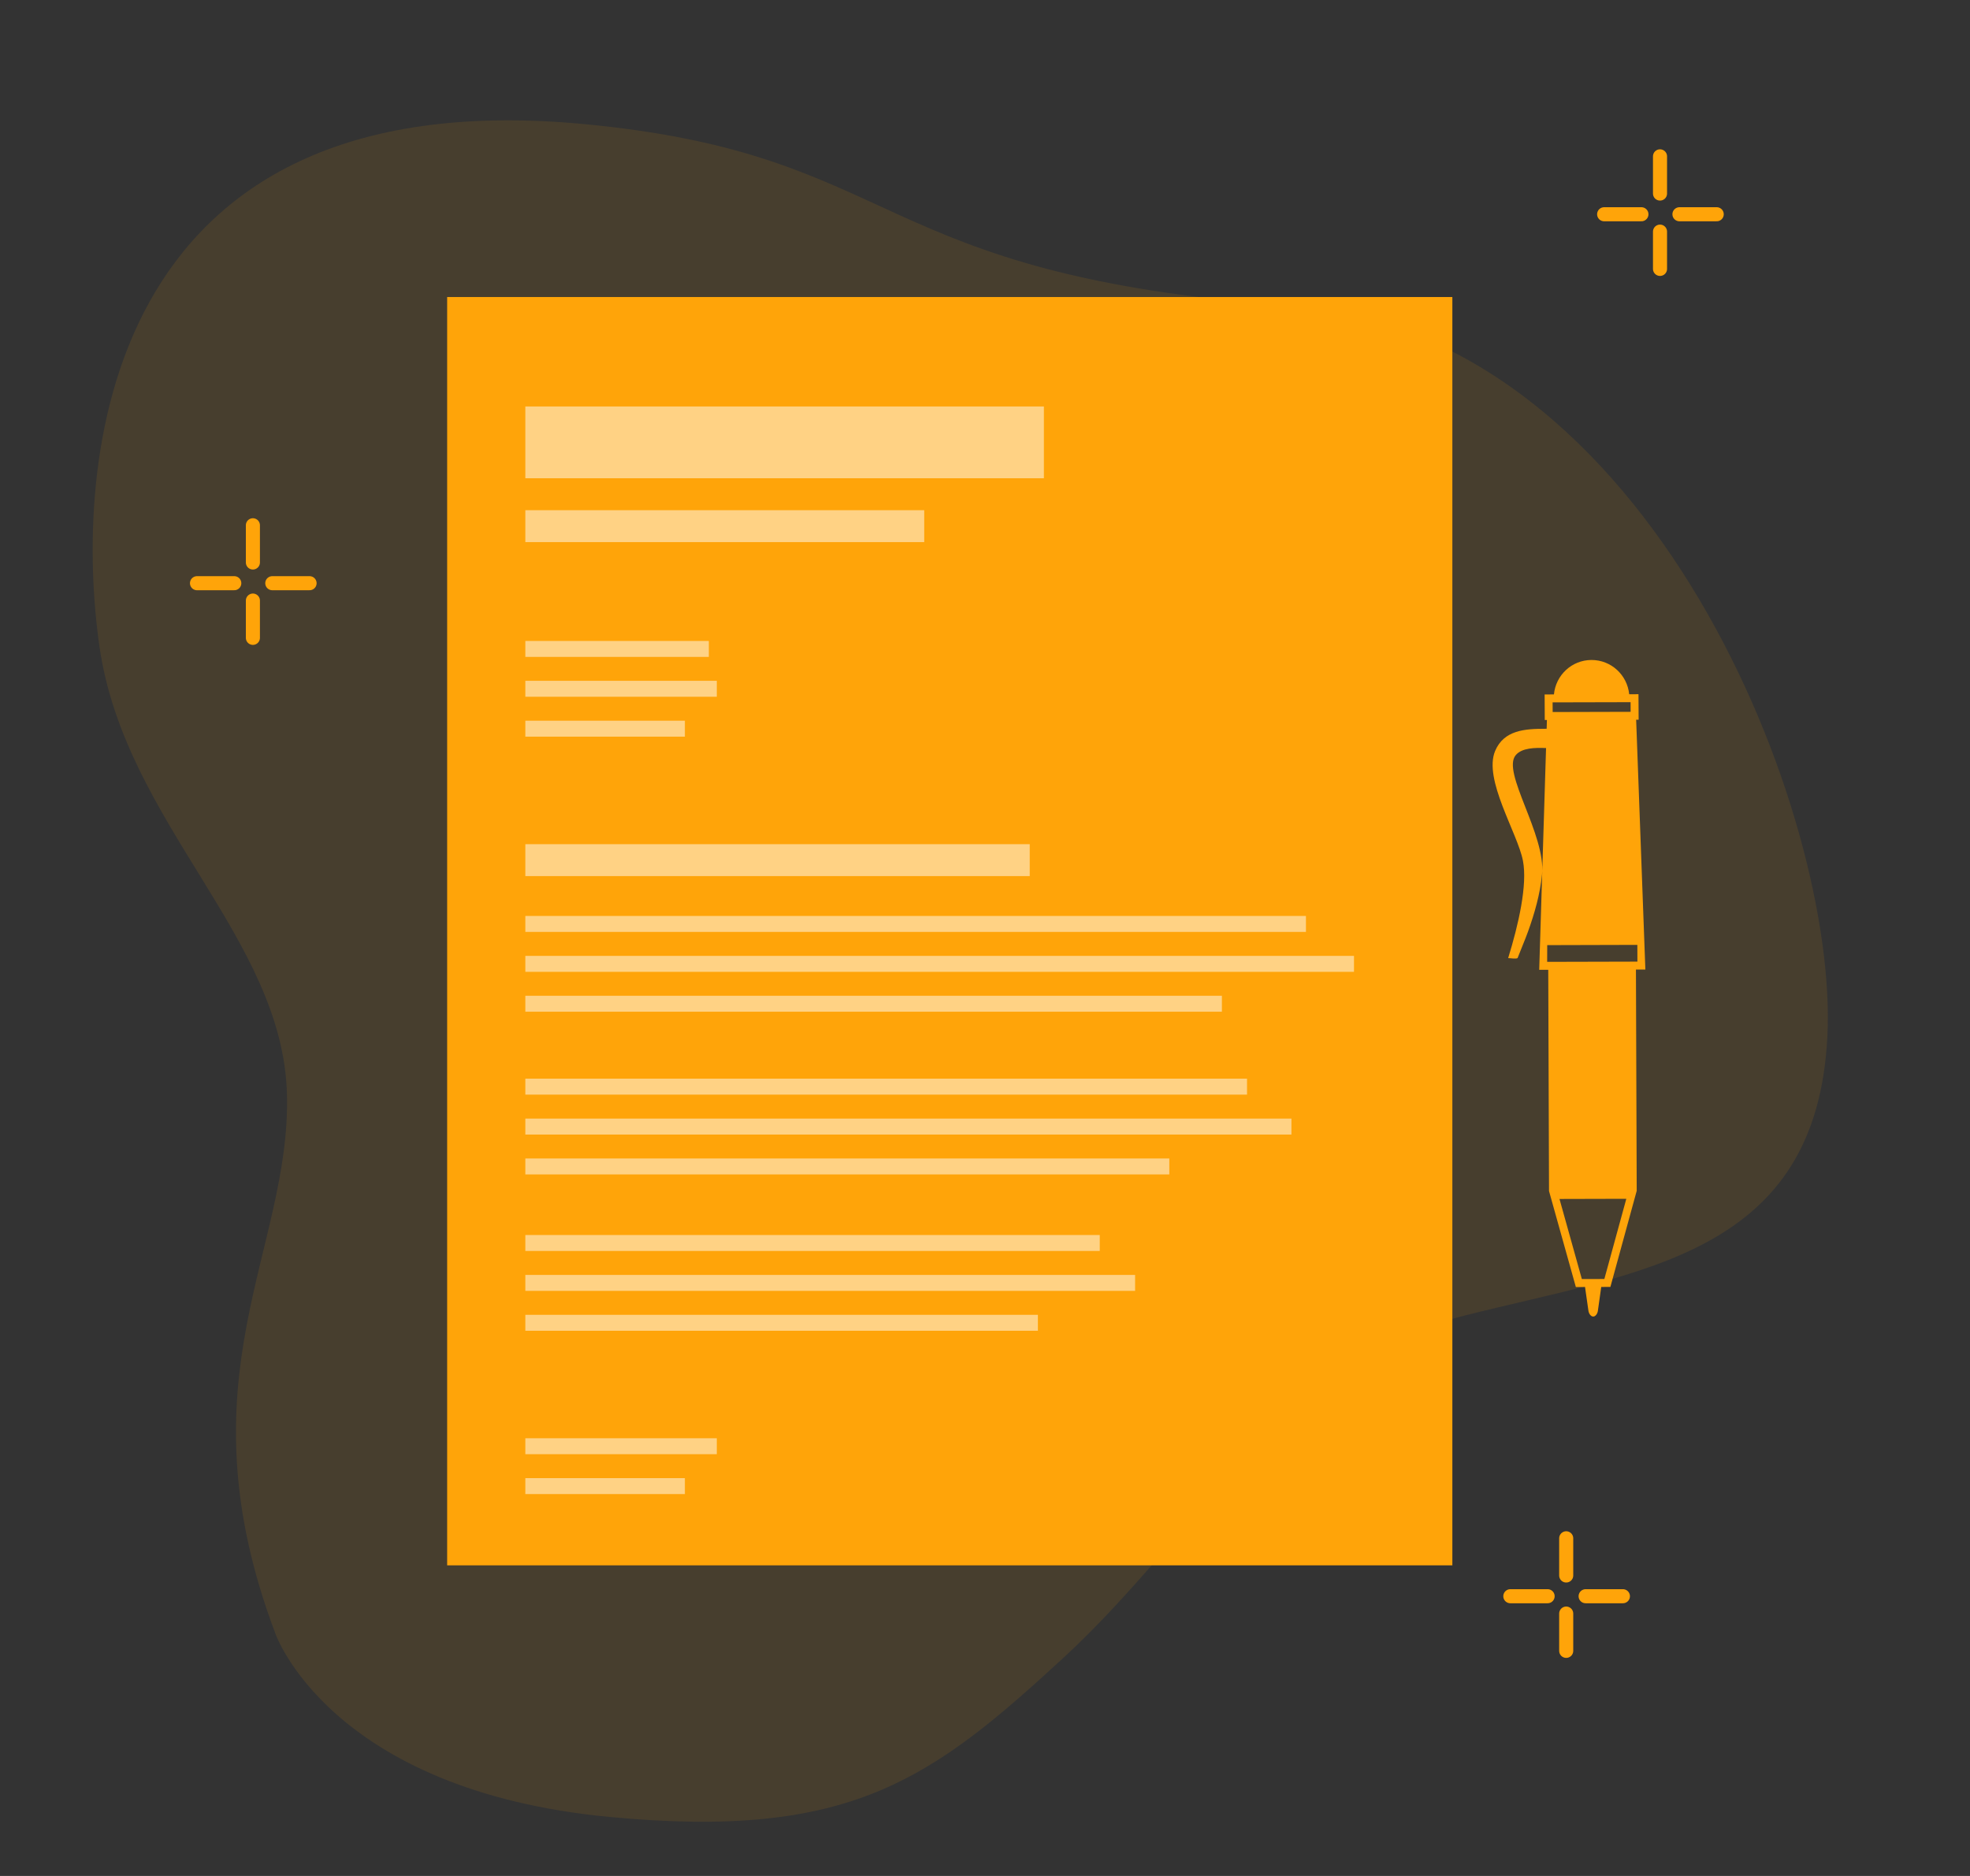 <?xml version="1.0" encoding="UTF-8"?>
<svg xmlns="http://www.w3.org/2000/svg" width="105" height="100" viewBox="0 0 105 100" fill="none">
  <rect x="0" y="0" width="105" height="100" fill="#333333" stroke="none"/>
  <path d="M14.664 87.048C14.664 87.048 17.536 95.44 32.509 96.856C45.292 98.065 49.592 94.912 56.714 88.341C63.835 81.77 68.567 72.514 78.05 70.129C87.534 67.745 96.818 66.903 97.399 55.237C97.98 43.572 88.097 17.701 68.775 16.302C46.177 14.664 48.286 8.238 31.124 6.614C5.168 4.159 3.944 25.047 5.302 34.468C6.66 43.889 15.086 49.967 15.295 58.337C15.504 66.707 9.534 73.409 14.665 87.043L14.664 87.048Z" fill="#FFA409" fill-opacity="0.1"></path>
  <path d="M13.479 28V29.984" stroke="#FFA409" stroke-width="0.75" stroke-miterlimit="10" stroke-linecap="round"></path>
  <path d="M13.479 34.001V32.014" stroke="#FFA409" stroke-width="0.75" stroke-miterlimit="10" stroke-linecap="round"></path>
  <path d="M10.5 31.088H12.487" stroke="#FFA409" stroke-width="0.75" stroke-miterlimit="10" stroke-linecap="round"></path>
  <path d="M16.5 31.088H14.513" stroke="#FFA409" stroke-width="0.75" stroke-miterlimit="10" stroke-linecap="round"></path>
  <path d="M88.478 8.334V10.317" stroke="#FFA409" stroke-width="0.75" stroke-miterlimit="10" stroke-linecap="round"></path>
  <path d="M88.478 14.334V12.347" stroke="#FFA409" stroke-width="0.75" stroke-miterlimit="10" stroke-linecap="round"></path>
  <path d="M85.5 11.421H87.487" stroke="#FFA409" stroke-width="0.75" stroke-miterlimit="10" stroke-linecap="round"></path>
  <path d="M91.5 11.421H89.514" stroke="#FFA409" stroke-width="0.75" stroke-miterlimit="10" stroke-linecap="round"></path>
  <path d="M83.478 82V83.983" stroke="#FFA409" stroke-width="0.75" stroke-miterlimit="10" stroke-linecap="round"></path>
  <path d="M83.478 88V86.013" stroke="#FFA409" stroke-width="0.75" stroke-miterlimit="10" stroke-linecap="round"></path>
  <path d="M80.5 85.088H82.487" stroke="#FFA409" stroke-width="0.75" stroke-miterlimit="10" stroke-linecap="round"></path>
  <path d="M86.5 85.088H84.513" stroke="#FFA409" stroke-width="0.75" stroke-miterlimit="10" stroke-linecap="round"></path>
  <path d="M77.41 15.833H23.833V83.442H77.41V15.833Z" fill="#FFA409"></path>
  <rect opacity="0.5" x="28" y="27.197" width="21.261" height="1.701" fill="white"></rect>
  <g opacity="0.5">
    <rect x="28" y="34.167" width="9.78" height="0.85" fill="white"></rect>
    <rect x="28" y="36.291" width="10.205" height="0.85" fill="white"></rect>
    <rect x="28" y="38.418" width="8.504" height="0.85" fill="white"></rect>
  </g>
  <g opacity="0.5">
    <rect x="28" y="76.667" width="10.205" height="0.85" fill="white"></rect>
    <rect x="28" y="78.793" width="8.504" height="0.85" fill="white"></rect>
  </g>
  <g opacity="0.5">
    <rect x="28" y="45" width="26.884" height="1.701" fill="white"></rect>
    <rect x="28" y="48.826" width="41.606" height="0.85" fill="white"></rect>
    <rect x="28" y="50.954" width="44.167" height="0.85" fill="white"></rect>
    <rect x="28" y="53.08" width="37.126" height="0.85" fill="white"></rect>
  </g>
  <g opacity="0.5">
    <rect x="28" y="57.5" width="38.466" height="0.85" fill="white"></rect>
    <rect x="28" y="59.628" width="40.833" height="0.85" fill="white"></rect>
    <rect x="28" y="61.754" width="34.324" height="0.85" fill="white"></rect>
  </g>
  <g opacity="0.5">
    <rect x="28" y="65.834" width="30.616" height="0.85" fill="white"></rect>
    <rect x="28" y="67.961" width="32.5" height="0.85" fill="white"></rect>
    <rect x="28" y="70.088" width="27.319" height="0.85" fill="white"></rect>
  </g>
  <rect opacity="0.5" x="28" y="21.667" width="27.639" height="3.827" fill="white"></rect>
  <g clip-path="url(#clip0_284_5820)">
    <path d="M84.824 35.181C83.772 35.184 82.921 35.991 82.824 37.017L82.328 37.018L82.335 38.38L82.45 38.38L82.436 38.847L82.329 38.849C81.293 38.851 80.16 38.913 79.69 40.029C79.052 41.548 80.881 44.396 81.171 45.877C81.422 47.166 80.935 49.289 80.384 51.073C80.501 51.072 80.789 51.129 80.885 51.072C81.065 50.603 81.267 50.144 81.438 49.672C81.794 48.688 82.082 47.67 82.189 46.625C82.409 44.486 80.008 41.148 80.793 40.247C81.12 39.868 81.792 39.849 82.404 39.876L82.039 51.697L82.521 51.696L82.562 63.49L83.992 68.605L84.481 68.604L84.656 69.827C84.673 70.022 84.79 70.181 84.918 70.18C85.042 70.18 85.159 70.02 85.173 69.825L85.345 68.602L85.833 68.6L87.236 63.478L87.195 51.683L87.205 51.683L87.697 51.682L87.206 38.367L87.338 38.366L87.33 37.006L86.835 37.007C86.732 35.981 85.876 35.179 84.824 35.181ZM85.511 68.178L84.312 68.181L83.12 63.912L86.682 63.903L85.511 68.178ZM87.273 51.26L82.463 51.272L82.466 50.381L87.27 50.368L87.273 51.26ZM86.912 37.944L82.756 37.955L82.753 37.44L86.909 37.43L86.912 37.944Z" fill="#FFA409"></path>
  </g>
  <defs>
    <clipPath id="clip0_284_5820">
      <rect width="27.08" height="27.08" fill="white" transform="translate(65.721 52.352) rotate(-45.151)"></rect>
    </clipPath>
  </defs>
</svg>
